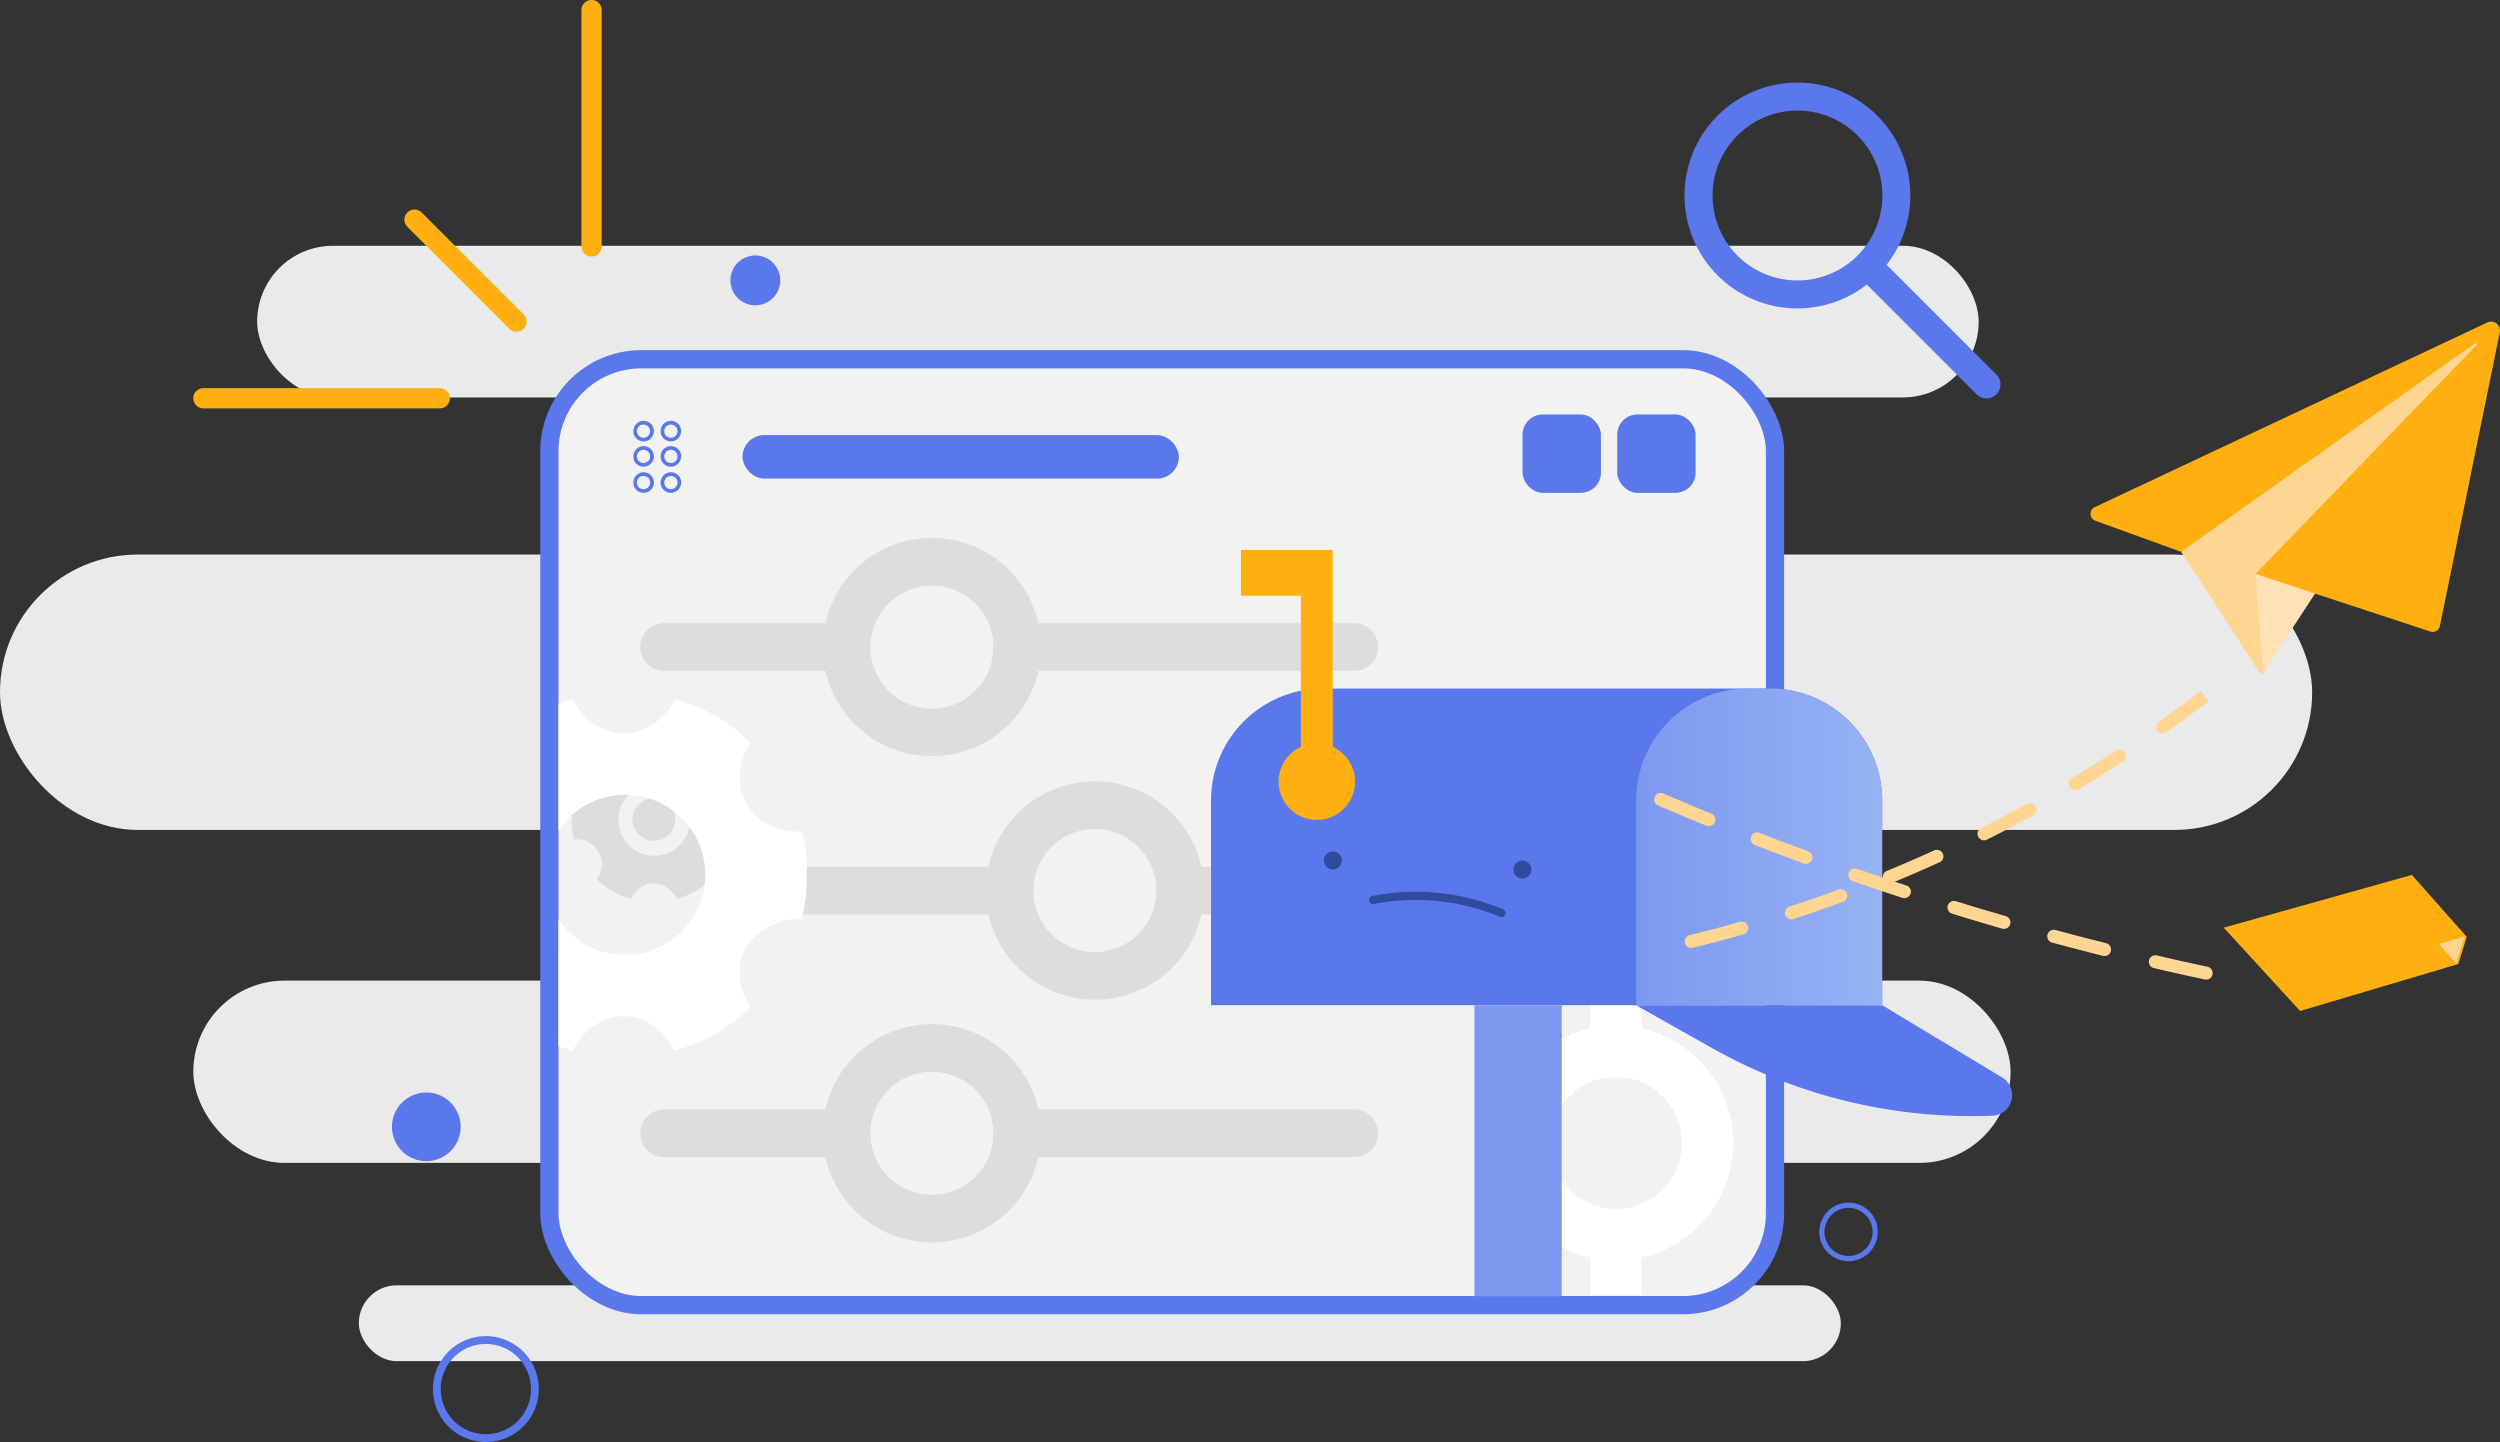 <svg xmlns="http://www.w3.org/2000/svg" xmlns:xlink="http://www.w3.org/1999/xlink" viewBox="0 0 959.59 553.49"><rect x="0" y="0" width="959.59" height="553.49" fill="#333333" stroke="none"/><defs><linearGradient id="linear-gradient" x1="627.98" y1="325.08" x2="722.5" y2="325.08" gradientUnits="userSpaceOnUse"><stop offset="0" stop-color="#7d98ef"/><stop offset="1" stop-color="#98b2f4"/></linearGradient></defs><g id="Layer_2" data-name="Layer 2"><g id="Layer_1-2" data-name="Layer 1"><rect x="98.71" y="94.34" width="660.77" height="58.21" rx="29.11" style="fill:#eaeaea"/><rect x="74.2" y="376.4" width="697.53" height="69.96" rx="34.98" style="fill:#eaeaea"/><rect y="212.86" width="887.49" height="105.7" rx="52.85" style="fill:#eaeaea"/><rect x="137.73" y="493.35" width="568.85" height="29.11" rx="14.55" style="fill:#eaeaea"/><path d="M720.56,44.39a43.34,43.34,0,1,0-4,64.84l42,42a5.37,5.37,0,1,0,7.59-7.59l-42-42A43.39,43.39,0,0,0,720.56,44.39ZM713,98.09A32.6,32.6,0,1,1,713,52,32.65,32.65,0,0,1,713,98.09Z" style="fill:#5a78ec"/><rect x="210.87" y="137.9" width="470.44" height="363.06" rx="35.28" style="fill:#f2f2f2;stroke:#5a78ec;stroke-miterlimit:10;stroke-width:7px"/><rect x="285" y="167" width="167.49" height="16.7" rx="8.35" style="fill:#5a78ec"/><path d="M247,169.43a3.95,3.95,0,1,1,4-4A4,4,0,0,1,247,169.43Zm0-6.48a2.54,2.54,0,1,0,2.54,2.53A2.54,2.54,0,0,0,247,163Z" style="fill:#5a78ec"/><path d="M247,179.14a3.95,3.95,0,1,1,4-3.95A4,4,0,0,1,247,179.14Zm0-6.48a2.54,2.54,0,1,0,2.54,2.53A2.54,2.54,0,0,0,247,172.66Z" style="fill:#5a78ec"/><path d="M247,189.17a3.95,3.95,0,1,1,4-3.94A3.95,3.95,0,0,1,247,189.17Zm0-6.48a2.54,2.54,0,1,0,2.54,2.54A2.54,2.54,0,0,0,247,182.69Z" style="fill:#5a78ec"/><path d="M257.52,169.43a3.95,3.95,0,1,1,3.94-4A4,4,0,0,1,257.52,169.43Zm0-6.48a2.54,2.54,0,1,0,2.53,2.53A2.54,2.54,0,0,0,257.52,163Z" style="fill:#5a78ec"/><path d="M257.52,179.14a3.95,3.95,0,1,1,3.94-3.95A4,4,0,0,1,257.52,179.14Zm0-6.48a2.54,2.54,0,1,0,2.53,2.53A2.54,2.54,0,0,0,257.52,172.66Z" style="fill:#5a78ec"/><path d="M257.52,189.17a3.95,3.95,0,1,1,3.94-3.94A3.95,3.95,0,0,1,257.52,189.17Zm0-6.48a2.54,2.54,0,1,0,2.53,2.54A2.54,2.54,0,0,0,257.52,182.69Z" style="fill:#5a78ec"/><rect x="620.75" y="159.09" width="30.08" height="30.08" rx="7.74" style="fill:#5a78ec"/><rect x="584.41" y="159.09" width="30.08" height="30.08" rx="7.74" style="fill:#5a78ec"/><path d="M837.2,211.82l30.12,46.31a.84.84,0,0,0,1.41,0l83.67-128-57.6,28.52Z" style="fill:#ffd592"/><polygon points="868.73 258.13 865.71 220.3 899.21 185.63 900.18 210.01 868.73 258.13" style="fill:#ffe1b6"/><path d="M837.2,211.82l-32.93-11.94a2.83,2.83,0,0,1-.24-5.21l150.71-70.89a3.4,3.4,0,0,1,4.78,3.76l-23,112.77a2.82,2.82,0,0,1-3.64,2.11L865.71,220.3l84.82-87.79a.46.46,0,0,0-.59-.69Z" style="fill:#ffaf10"/><circle cx="163.64" cy="432.52" r="13.19" style="fill:#5a78ec"/><path d="M186.49,553.49a20.32,20.32,0,1,1,20.32-20.32A20.33,20.33,0,0,1,186.49,553.49Zm0-37.63a17.32,17.32,0,1,0,17.32,17.31A17.34,17.34,0,0,0,186.49,515.86Z" style="fill:#5a78ec"/><path d="M171.54,155.62a3.91,3.91,0,0,1-2.75,1.14H78.09a3.89,3.89,0,1,1,0-7.78h90.7a3.89,3.89,0,0,1,2.75,6.64Z" style="fill:#ffaf10"/><path d="M201,126.18a3.89,3.89,0,0,1-5.5,0L156.29,87a3.89,3.89,0,0,1,5.5-5.5L201,120.68A3.89,3.89,0,0,1,201,126.18Z" style="fill:#ffaf10"/><path d="M229.81,97.34a3.84,3.84,0,0,1-2.75,1.14,3.89,3.89,0,0,1-3.89-3.89V3.89a3.89,3.89,0,1,1,7.78,0v90.7A3.85,3.85,0,0,1,229.81,97.34Z" style="fill:#ffaf10"/><path d="M245.77,248.34a9.15,9.15,0,0,1,9.15-9.14h70a9.15,9.15,0,0,1,0,18.29h-70A9.15,9.15,0,0,1,245.77,248.34Z" style="fill:#ddd"/><path d="M381.31,248.34a9.14,9.14,0,0,1,9.14-9.14H520.1a9.15,9.15,0,0,1,0,18.29H390.45A9.15,9.15,0,0,1,381.31,248.34Z" style="fill:#ddd"/><path d="M282.55,341.83c0-5.05,3.1-9.15,6.92-9.15H389.74c3.81,0,6.91,4.1,6.91,9.15s-3.1,9.14-6.91,9.14H289.47C285.65,351,282.55,346.87,282.55,341.83Z" style="fill:#ddd"/><path d="M443.87,341.83a9.15,9.15,0,0,1,9.14-9.15H520.1a9.15,9.15,0,0,1,0,18.29H453A9.14,9.14,0,0,1,443.87,341.83Z" style="fill:#ddd"/><path d="M245.77,435a9.15,9.15,0,0,1,9.15-9.15h70a9.15,9.15,0,0,1,0,18.29h-70A9.15,9.15,0,0,1,245.77,435Z" style="fill:#ddd"/><path d="M381.31,435a9.15,9.15,0,0,1,9.14-9.15H520.1a9.15,9.15,0,0,1,0,18.29H390.45A9.14,9.14,0,0,1,381.31,435Z" style="fill:#ddd"/><path d="M315.81,248.34a41.89,41.89,0,1,1,41.89,41.9A41.94,41.94,0,0,1,315.81,248.34Zm65.5,0A23.61,23.61,0,1,0,357.7,272,23.63,23.63,0,0,0,381.31,248.34Z" style="fill:#ddd"/><path d="M378.36,341.83a41.9,41.9,0,1,1,41.9,41.89A42,42,0,0,1,378.36,341.83Zm65.51,0a23.61,23.61,0,1,0-23.61,23.6A23.63,23.63,0,0,0,443.87,341.83Z" style="fill:#ddd"/><path d="M315.81,435a41.89,41.89,0,1,1,41.89,41.89A41.94,41.94,0,0,1,315.81,435Zm65.5,0a23.61,23.61,0,1,0-23.61,23.6A23.63,23.63,0,0,0,381.31,435Z" style="fill:#ddd"/><path d="M620.27,318.54a9.81,9.81,0,0,1,9.81,9.81v75.17a9.81,9.81,0,0,1-19.62,0V328.35A9.81,9.81,0,0,1,620.27,318.54Z" style="fill:#fff"/><path d="M610.46,497V473.82a9.81,9.81,0,0,1,19.62,0V497" style="fill:#fff"/><path d="M620.27,393.7a45,45,0,1,1-45,45A45,45,0,0,1,620.27,393.7Zm0,70.31a25.34,25.34,0,1,0-25.34-25.34A25.37,25.37,0,0,0,620.27,464Z" style="fill:#fff"/><rect x="565.94" y="385.87" width="33.51" height="111.69" style="fill:#7d98ef"/><path d="M507.88,264.28H679.46a43,43,0,0,1,43,43v78.54a0,0,0,0,1,0,0H464.83a0,0,0,0,1,0,0V307.33A43,43,0,0,1,507.88,264.28Z" style="fill:#5a78ec"/><circle cx="250.99" cy="314.53" r="8.22" style="fill:#ddd"/><g id="settings"><path d="M281.61,307.15a9.72,9.72,0,0,1-9.5-4.83c-2-3.23-1.25-7.53.72-10.4a29.26,29.26,0,0,0-13.08-7.53c-1.62,3.23-4.84,5.92-8.79,5.92s-7.17-2.69-8.78-5.92a29.26,29.26,0,0,0-13.08,7.53c2,2.87,2.68,7.17.71,10.4s-5.91,4.83-9.5,4.83a25.76,25.76,0,0,0-.89,7.53,33.78,33.78,0,0,0,.89,7.53,9.7,9.7,0,0,1,9.5,4.84c2,3.23,1.26,7.53-.71,10.39A29.08,29.08,0,0,0,242.18,345c1.61-3.22,4.84-5.91,8.78-5.91s7.17,2.69,8.79,5.91a29.13,29.13,0,0,0,13.08-7.53c-2-2.86-2.69-7.16-.72-10.39s5.92-4.84,9.5-4.84a25.43,25.43,0,0,0,.9-7.53A20.64,20.64,0,0,0,281.61,307.15Zm-30.47,21.33a13.8,13.8,0,1,1,13.8-13.8A13.93,13.93,0,0,1,251.14,328.48Z" style="fill:#ddd"/></g><path d="M671,264.28h8.43a43,43,0,0,1,43,43v78.54a0,0,0,0,1,0,0H628a0,0,0,0,1,0,0V307.33A43,43,0,0,1,671,264.28Z" style="fill:url(#linear-gradient)"/><g id="settings-2" data-name="settings"><path d="M214.34,401.54c1.82.66,3.66,1.24,5.52,1.72,3.59-7.18,10.77-13.17,19.55-13.17s16,6,19.55,13.17a65,65,0,0,0,29.13-16.76c-4.39-6.39-6-16-1.59-23.14s13.16-10.78,21.14-10.78c1.6-5.19,2-10.77,2-16.76a46,46,0,0,0-2-16.76c-8,.8-16.76-2.79-21.14-10.77-4.39-7.18-2.8-16.76,1.59-23.15A65,65,0,0,0,259,268.39c-3.59,7.18-10.77,13.16-19.55,13.16s-16-6-19.55-13.16c-1.86.48-3.69,1.05-5.51,1.71v48.7a30.73,30.73,0,1,1,0,34Z" style="fill:#fff"/></g><path d="M628,385.87H722.5l46,27.69a7.92,7.92,0,0,1-3.78,14.69h0A203.15,203.15,0,0,1,657,402.2Z" style="fill:#5a78ec"/><path d="M511.56,286.69V211.08H476.32V228.7h23v58a14.67,14.67,0,1,0,12.26,0Z" style="fill:#ffaf10"/><path d="M648,363.59a2.5,2.5,0,0,1,.56-4.64c6.41-1.57,12.88-3.29,19.24-5.1a2.5,2.5,0,1,1,1.37,4.81c-6.42,1.83-13,3.56-19.42,5.14A2.5,2.5,0,0,1,648,363.59Zm38.46-11a2.51,2.51,0,0,1,.38-4.6c6.27-2,12.59-4.23,18.81-6.52a2.5,2.5,0,0,1,1.72,4.7c-6.27,2.3-12.66,4.52-19,6.58A2.52,2.52,0,0,1,686.42,352.63ZM724,338.82a2.55,2.55,0,0,1-1.16-1.26,2.51,2.51,0,0,1,1.37-3.27c6.1-2.5,12.24-5.16,18.27-7.9a2.5,2.5,0,0,1,2.07,4.55c-6.08,2.77-12.29,5.45-18.44,8A2.5,2.5,0,0,1,724,338.82Zm36.4-16.56a2.55,2.55,0,0,1-1.08-1.1,2.49,2.49,0,0,1,1.12-3.35c5.9-3,11.83-6.07,17.63-9.25a2.5,2.5,0,0,1,2.4,4.38c-5.85,3.21-11.84,6.35-17.79,9.34A2.51,2.51,0,0,1,760.35,322.26ZM795.42,303a2.46,2.46,0,0,1-1-.93,2.5,2.5,0,0,1,.86-3.43c5.67-3.4,11.35-6.94,16.89-10.54a2.5,2.5,0,0,1,2.73,4.19c-5.59,3.63-11.33,7.21-17,10.64A2.5,2.5,0,0,1,795.42,303ZM829,281.21a2.42,2.42,0,0,1-.89-.77,2.51,2.51,0,0,1,.61-3.49c5.4-3.8,10.8-7.76,16.06-11.77l3,4c-5.31,4-10.76,8-16.21,11.88A2.5,2.5,0,0,1,829,281.21Z" style="fill:#ffd592"/><polyline points="946.83 359.61 925.77 335.82 853.54 356.07 882.87 388.06 943.58 370.02" style="fill:#ffaf10"/><polyline points="946.02 359.41 936.15 362.35 942.77 369.82" style="fill:#ffd592"/><path d="M848.51,371.69a2.5,2.5,0,0,1-2.23,4.26c-6.49-1.38-13.08-2.85-19.57-4.36a2.5,2.5,0,0,1,1.13-4.87c6.46,1.5,13,3,19.48,4.34A2.45,2.45,0,0,1,848.51,371.69Zm-39-9.05a2.5,2.5,0,0,1-2.32,4.25c-6.45-1.62-13-3.32-19.4-5.06a2.5,2.5,0,1,1,1.3-4.82c6.4,1.72,12.9,3.42,19.32,5A2.42,2.42,0,0,1,809.54,362.64Zm-38.62-10.42a2.5,2.5,0,0,1-2.41,4.22c-6.4-1.85-12.86-3.79-19.2-5.74a2.5,2.5,0,1,1,1.47-4.78c6.32,1.95,12.75,3.87,19.12,5.71A2.47,2.47,0,0,1,770.92,352.22Zm-38.22-11.8a2.5,2.5,0,0,1-2.5,4.2c-6.33-2.08-12.72-4.24-19-6.42a2.5,2.5,0,0,1,1.65-4.73c6.24,2.18,12.6,4.33,18.9,6.4A2.39,2.39,0,0,1,732.7,340.42Zm-37.78-13.14a2.5,2.5,0,0,1-2.58,4.16c-6.23-2.29-12.54-4.68-18.75-7.09a2.5,2.5,0,0,1,1.81-4.66c6.18,2.4,12.46,4.77,18.67,7.06A2.4,2.4,0,0,1,694.92,327.28Zm-37.28-14.49a2.5,2.5,0,0,1-2.66,4.14c-6.17-2.53-12.39-5.14-18.49-7.76a2.5,2.5,0,0,1,2-4.59c6.07,2.61,12.26,5.21,18.4,7.72A2.66,2.66,0,0,1,657.64,312.79Z" style="fill:#ffd592"/><circle cx="511.59" cy="330.27" r="3.46" style="fill:#203d84;opacity:0.75"/><circle cx="584.34" cy="333.78" r="3.46" style="fill:#203d84;opacity:0.75"/><path d="M576.84,351.9a1.55,1.55,0,0,1-1.14,0,83.74,83.74,0,0,0-46.43-5.25l-1.94.33a1.57,1.57,0,1,1-.53-3.1l1.94-.34A87,87,0,0,1,576.91,349a1.57,1.57,0,0,1,.85,2.06A1.59,1.59,0,0,1,576.84,351.9Z" style="fill:#203d84;opacity:0.75"/><circle cx="289.93" cy="107.62" r="9.57" style="fill:#5a78ec"/><path d="M709.54,484.08a11.23,11.23,0,1,1,11.23-11.23A11.24,11.24,0,0,1,709.54,484.08Zm0-20.46a9.23,9.23,0,1,0,9.23,9.23A9.24,9.24,0,0,0,709.54,463.62Z" style="fill:#5a78ec"/></g></g></svg>